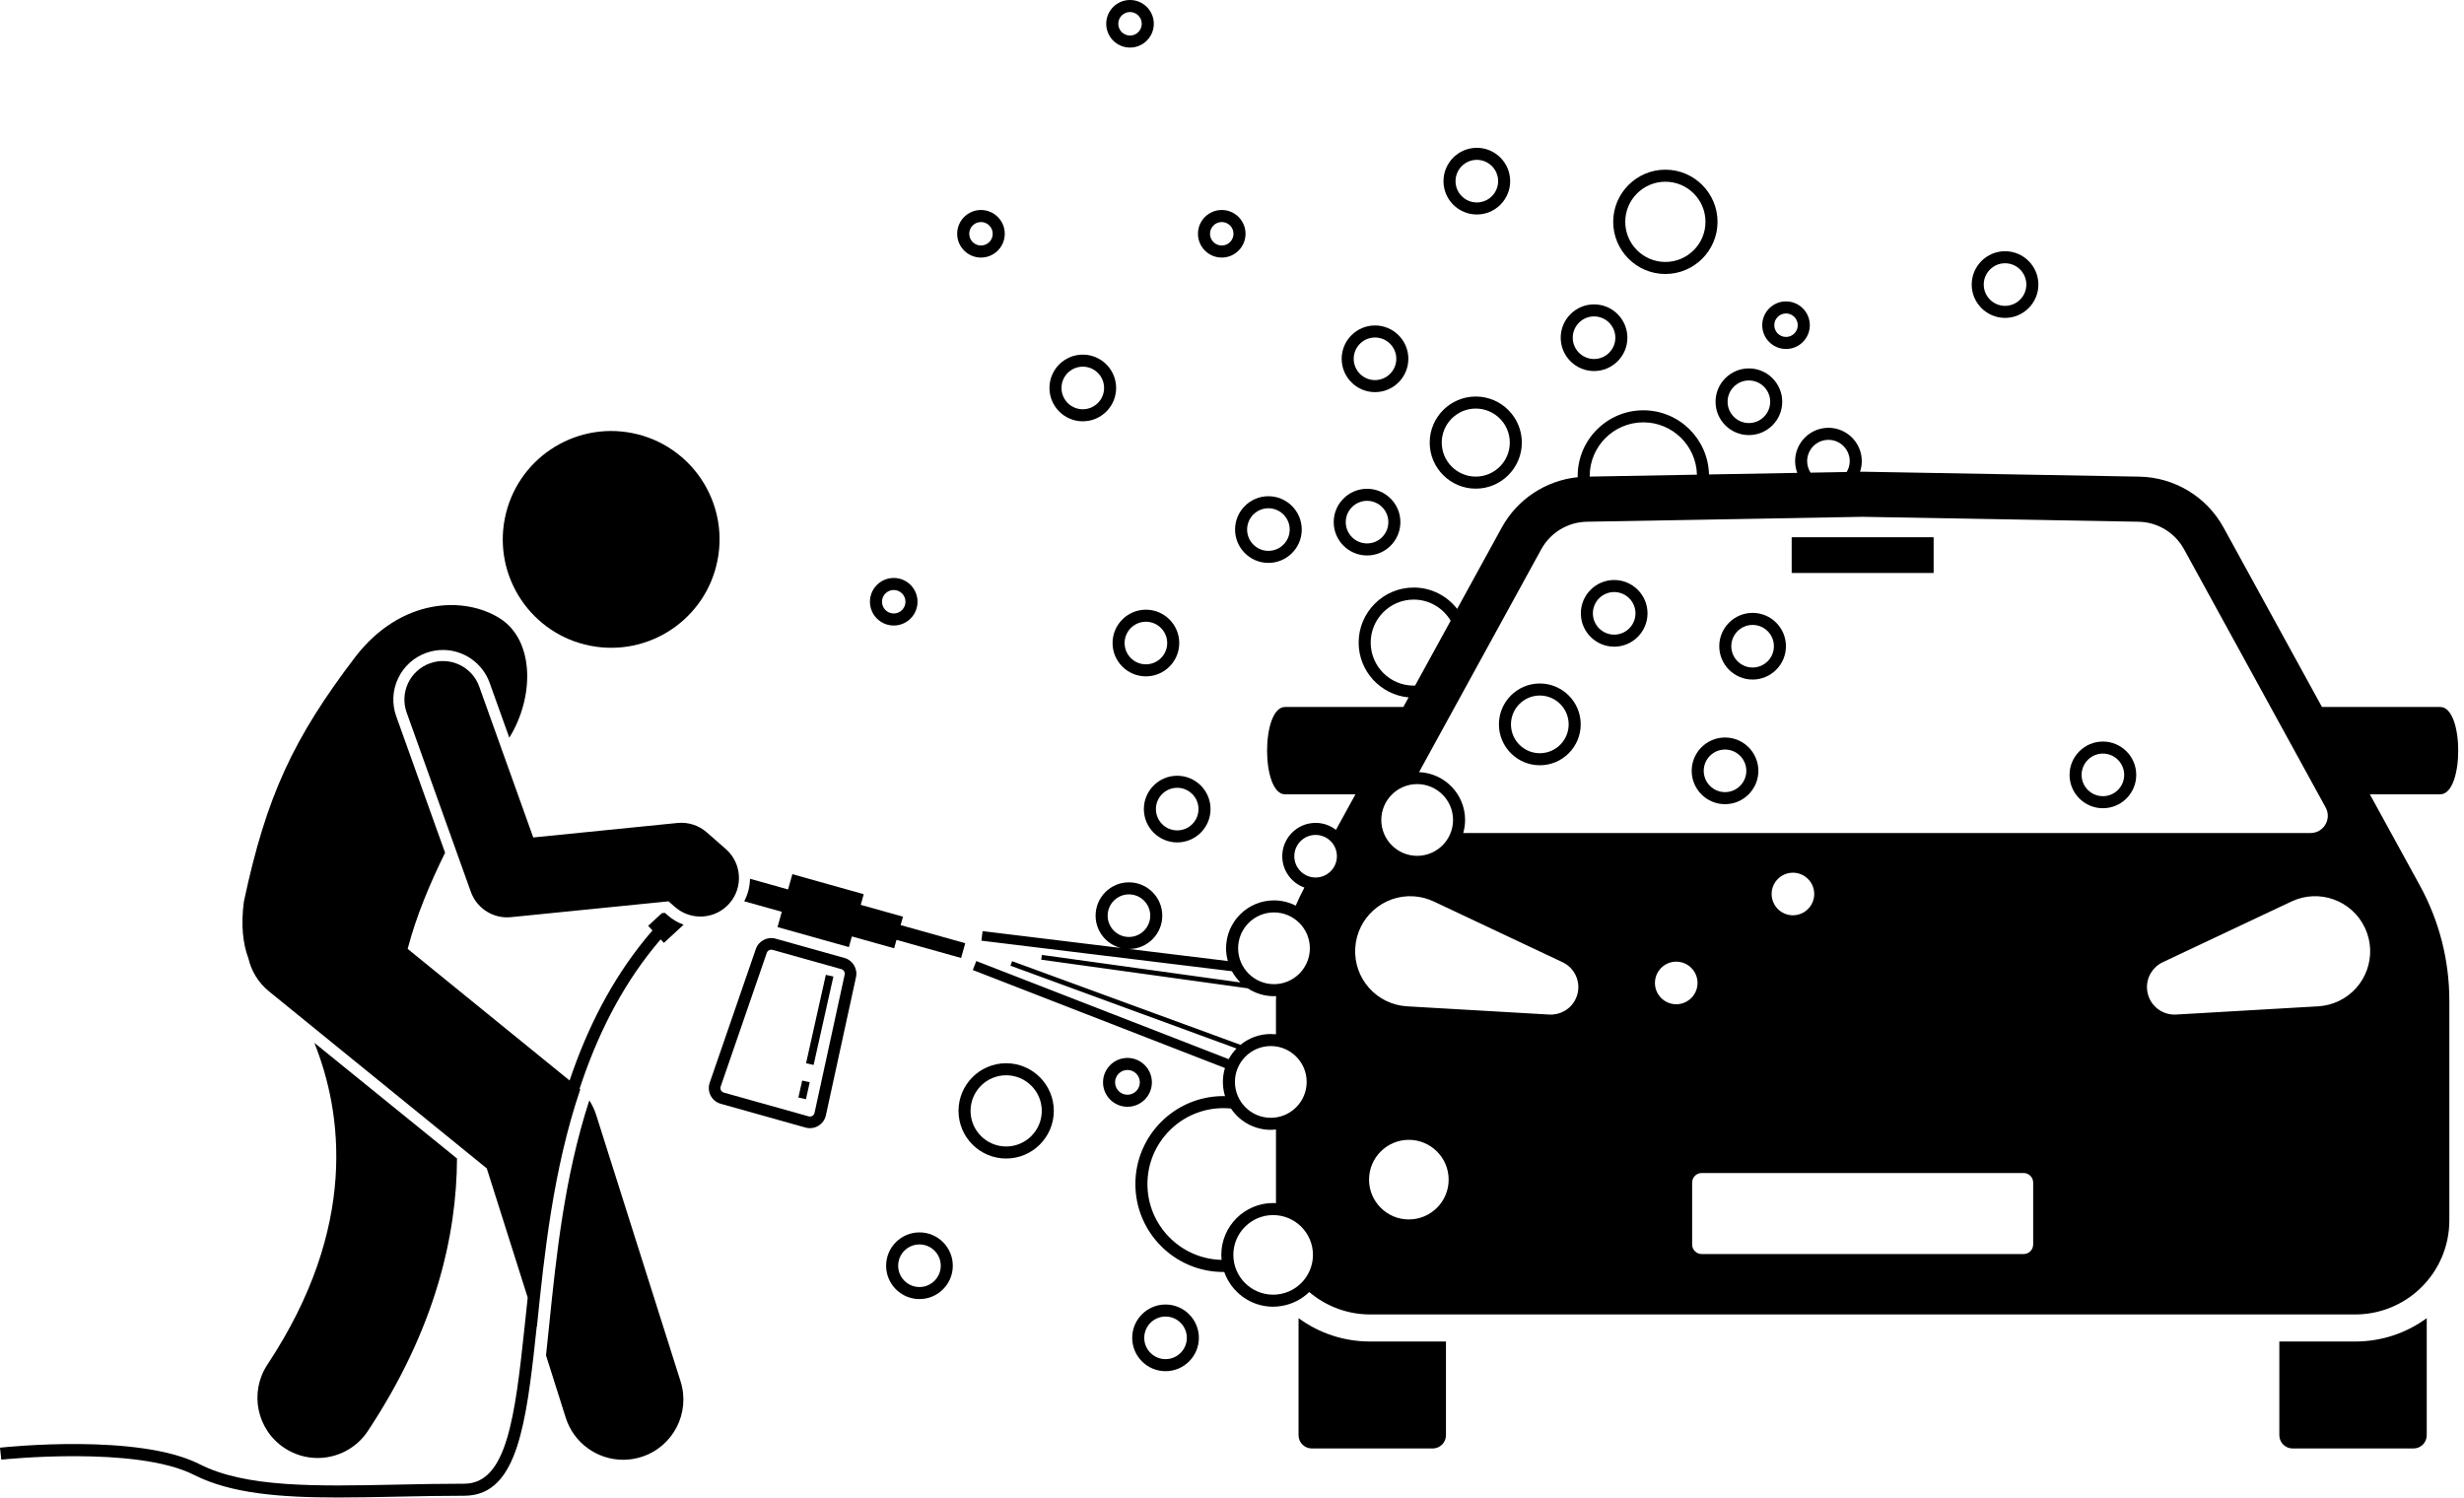 <?xml version="1.0" encoding="UTF-8"?><svg xmlns="http://www.w3.org/2000/svg" xmlns:xlink="http://www.w3.org/1999/xlink" height="310.9" preserveAspectRatio="xMidYMid meet" version="1.0" viewBox="0.0 0.0 511.5 310.9" width="511.5" zoomAndPan="magnify"><g id="change1_1"><path d="M234.579,9.876c2.723,0,4.939-2.215,4.939-4.938S237.302,0,234.579,0c-2.723,0-4.938,2.215-4.938,4.938 S231.856,9.876,234.579,9.876z M234.579,2.5c1.345,0,2.438,1.094,2.438,2.438s-1.094,2.438-2.438,2.438 c-1.344,0-2.438-1.094-2.438-2.438S233.234,2.5,234.579,2.5z" fill="inherit"/><path d="M345.713,56.882c5.971,0,10.828-4.857,10.828-10.828s-4.857-10.828-10.828-10.828 s-10.828,4.857-10.828,10.828S339.743,56.882,345.713,56.882z M345.713,37.726c4.592,0,8.328,3.736,8.328,8.328 s-3.736,8.328-8.328,8.328s-8.328-3.736-8.328-8.328S341.121,37.726,345.713,37.726z" fill="inherit"/><path d="M282.041,133.407c0,5.945,4.564,10.839,10.371,11.375l-1.091,1.989h-24.547c-4.987,0-4.987,18.135,0,18.135 h14.602l-4.046,7.378c-1.17-0.906-2.633-1.451-4.225-1.451c-3.816,0-6.921,3.104-6.921,6.921 c0,2.999,1.921,5.551,4.594,6.51c-0.657,1.227-1.25,2.481-1.8,3.753c-1.356-0.695-2.888-1.094-4.513-1.094 c-5.485,0-9.947,4.462-9.947,9.947c0,0.916,0.135,1.8,0.368,2.643l-20.476-2.497 c3.792-0.029,6.868-3.12,6.868-6.919c0-3.816-3.105-6.921-6.921-6.921s-6.921,3.105-6.921,6.921 c0,3.238,2.238,5.956,5.247,6.708l-28.709-3.501l-0.242,1.985l52.005,6.341c0.473,0.863,1.071,1.646,1.768,2.33 l-41.219-5.716l-0.138,0.99l42.868,5.944c1.567,1.031,3.439,1.636,5.451,1.636c0.149,0,0.294-0.016,0.441-0.022 c-0.006,0.31-0.029,0.619-0.029,0.93v7.001c-0.353-0.038-0.71-0.06-1.073-0.06 c-2.384,0-4.574,0.845-6.289,2.249l-47.41-17.369l-0.344,0.94l46.927,17.192 c-0.639,0.656-1.192,1.395-1.632,2.206l-52.387-20.366l-0.725,1.864l52.343,20.349 c-0.277,0.913-0.429,1.88-0.429,2.883c0,1.031,0.158,2.026,0.45,2.961c-0.12-0.002-0.236-0.018-0.357-0.018 c-10.068,0-18.259,8.191-18.259,18.259s8.191,18.259,18.259,18.259c0.064,0,0.125-0.009,0.189-0.009 c1.471,4.195,5.459,7.216,10.15,7.216c0.609,0,1.203-0.063,1.785-0.161c2.199-0.369,4.173-1.4,5.707-2.89 c3.52,2.988,7.983,4.657,12.623,4.657H386.667h102.262c4.997,0,9.803-1.915,13.43-5.351 c3.893-3.688,6.098-8.814,6.098-14.176v-0v-45.636c0-8.354-2.106-16.572-6.122-23.896l-10.377-18.923h14.604 c4.987,0,4.987-18.135,0-18.135h-24.548l-20.427-37.249c-3.511-6.403-10.183-10.434-17.484-10.565l-57.435-1.026 l-0.547,0.01c0.234-0.694,0.367-1.434,0.367-2.206c0-3.816-3.105-6.921-6.921-6.921s-6.921,3.105-6.921,6.921 c0,0.859,0.165,1.679,0.452,2.439l-18.332,0.327c-0.17-7.373-6.208-13.32-13.621-13.32 c-7.519,0-13.637,6.117-13.637,13.637c0,0.085,0.011,0.167,0.013,0.251c-6.619,0.678-12.536,4.555-15.77,10.453 l-9.262,16.889c-2.093-2.691-5.352-4.433-9.017-4.433C287.168,121.978,282.041,127.106,282.041,133.407z M234.357,185.677c2.438,0,4.421,1.983,4.421,4.421s-1.983,4.421-4.421,4.421c-2.438,0-4.421-1.983-4.421-4.421 S231.919,185.677,234.357,185.677z M301.142,128.864l-7.38,13.457c-0.098,0.003-0.194,0.015-0.292,0.015 c-4.923,0-8.929-4.005-8.929-8.929s4.005-8.929,8.929-8.929C296.733,124.478,299.585,126.244,301.142,128.864z M294.19,177.675c-4.106,0-7.447-3.341-7.447-7.447s3.341-7.447,7.447-7.447s7.447,3.341,7.447,7.447 S298.297,177.675,294.19,177.675z M281.332,196.834c0.364-6.308,5.774-11.125,12.081-10.76 c1.495,0.087,2.941,0.476,4.219,1.075l26.741,12.613c2.852,1.345,4.075,4.747,2.729,7.599 c-1.024,2.169-3.239,3.393-5.495,3.265l-29.516-1.709C285.783,208.551,280.966,203.142,281.332,196.834z M343.547,204.066c0-2.438,1.983-4.421,4.421-4.421s4.421,1.983,4.421,4.421c0,2.438-1.983,4.421-4.421,4.421 S343.547,206.504,343.547,204.066z M264.291,268.782c-4.556,0-8.263-3.707-8.263-8.263s3.707-8.263,8.263-8.263 s8.263,3.707,8.263,8.263S268.847,268.782,264.291,268.782z M253.952,230.057c0.536,0,1.065,0.028,1.587,0.08 c1.786,2.665,4.824,4.423,8.267,4.423c0.363,0,0.72-0.022,1.073-0.06v15.285 c-0.196-0.011-0.389-0.03-0.587-0.03c-5.935,0-10.763,4.828-10.763,10.763c0,0.35,0.02,0.696,0.052,1.037 c-8.517-0.2-15.387-7.176-15.387-15.74C238.193,237.126,245.262,230.057,253.952,230.057z M256.358,224.613 c0-4.106,3.341-7.447,7.447-7.447s7.447,3.341,7.447,7.447s-3.341,7.447-7.447,7.447 S256.358,228.72,256.358,224.613z M257.019,196.87c0-4.106,3.341-7.447,7.447-7.447s7.447,3.341,7.447,7.447 s-3.341,7.447-7.447,7.447S257.019,200.977,257.019,196.87z M277.527,177.754c0,2.438-1.983,4.421-4.421,4.421 c-2.438,0-4.421-1.983-4.421-4.421c0-2.438,1.983-4.421,4.421-4.421 C275.544,173.333,277.527,175.316,277.527,177.754z M300.725,244.898c0,4.556-3.707,8.263-8.263,8.263 s-8.263-3.707-8.263-8.263s3.707-8.263,8.263-8.263S300.725,240.342,300.725,244.898z M422.065,258.364 c0,1.094-0.887,1.982-1.982,1.982h-66.831c-1.095,0-1.982-0.887-1.982-1.982v-12.859 c0-1.095,0.887-1.982,1.982-1.982h66.831c1.094,0,1.982,0.887,1.982,1.982V258.364z M367.771,185.597 c0-2.438,1.983-4.421,4.421-4.421s4.421,1.983,4.421,4.421c0,2.438-1.983,4.421-4.421,4.421 S367.771,188.035,367.771,185.597z M490.93,192.615c2.695,5.714,0.247,12.532-5.467,15.227 c-1.355,0.639-2.81,0.988-4.219,1.074l-29.516,1.709c-3.148,0.182-5.848-2.222-6.03-5.37 c-0.139-2.394,1.223-4.529,3.265-5.494l26.741-12.613C481.417,184.454,488.233,186.9,490.93,192.615z M375.144,95.736c0-2.438,1.983-4.421,4.421-4.421s4.421,1.983,4.421,4.421c0,0.827-0.243,1.593-0.639,2.256 l-7.491,0.134C375.409,97.435,375.144,96.617,375.144,95.736z M330.013,98.944 c-0.001-0.042-0.006-0.083-0.006-0.126c0-6.141,4.996-11.137,11.137-11.137c6.049,0,10.977,4.851,11.123,10.865 L330.013,98.944z M319.955,114.023c1.897-3.459,5.502-5.638,9.447-5.708l57.265-1.022l57.268,1.022 c3.944,0.07,7.548,2.248,9.444,5.706l29.402,53.615c1.31,2.388-0.418,5.306-3.142,5.306H303.752 c0.246-0.864,0.386-1.773,0.386-2.715c0-5.354-4.256-9.722-9.56-9.928L319.955,114.023z" fill="inherit"/><path d="M239.119,224.701c0-2.796-2.275-5.071-5.071-5.071s-5.071,2.275-5.071,5.071s2.275,5.071,5.071,5.071 S239.119,227.497,239.119,224.701z M234.048,227.272c-1.417,0-2.571-1.153-2.571-2.571s1.153-2.571,2.571-2.571 s2.571,1.153,2.571,2.571S235.465,227.272,234.048,227.272z" fill="inherit"/><path d="M198.977,230.623c0,5.455,4.438,9.892,9.892,9.892s9.893-4.438,9.893-9.892s-4.438-9.892-9.893-9.892 S198.977,225.168,198.977,230.623z M201.477,230.623c0-4.076,3.316-7.392,7.392-7.392s7.393,3.316,7.393,7.392 s-3.316,7.392-7.393,7.392S201.477,234.699,201.477,230.623z" fill="inherit"/><path d="M306.354,101.446c5.273,0,9.563-4.29,9.563-9.563c0-5.273-4.29-9.563-9.563-9.563s-9.563,4.29-9.563,9.563 C296.791,97.156,301.081,101.446,306.354,101.446z M306.354,84.819c3.895,0,7.064,3.168,7.064,7.063 c0,3.895-3.168,7.064-7.064,7.064s-7.064-3.168-7.064-7.064C299.291,87.988,302.459,84.819,306.354,84.819z" fill="inherit"/><path d="M284.405,278.504c-5.389,0-10.552-1.707-14.839-4.85v0.479v23.823c0,1.52,1.232,2.752,2.752,2.752h25.097 c1.52,0,2.752-1.232,2.752-2.752v-19.068v-0.385H284.405z" fill="inherit"/><path d="M488.928,278.504h-15.762v0.385v19.068c0,1.52,1.232,2.752,2.752,2.752h25.097 c1.52,0,2.752-1.232,2.752-2.752v-23.824v-0.479C499.482,276.796,494.318,278.504,488.928,278.504z" fill="inherit"/><path d="M371.933 111.533H401.401V118.952H371.933z" fill="inherit"/><path d="M161.019,194.874c-1.729-0.485-3.537,0.463-4.122,2.16l-9.568,27.746 c-0.636,1.845,0.412,3.845,2.291,4.372l17.597,4.933c1.879,0.527,3.814-0.637,4.23-2.544l6.249-28.677 c0.382-1.755-0.669-3.504-2.399-3.989L161.019,194.874z M175.341,202.351l-6.249,28.677 c-0.078,0.36-0.317,0.551-0.453,0.632c-0.135,0.082-0.416,0.204-0.771,0.104l-17.596-4.933 c-0.355-0.1-0.532-0.35-0.605-0.49c-0.074-0.14-0.179-0.427-0.059-0.776l9.568-27.747 c0.169-0.491,0.694-0.765,1.194-0.625l14.277,4.002C175.147,201.337,175.452,201.844,175.341,202.351z" fill="inherit"/><path d="M154.491,187.108l7.802,2.187l-0.889,3.172l14.817,4.154l0.621-2.214l8.771,2.459l0.489-1.746 l13.412,3.76l0.859-3.066l-13.412-3.76l0.489-1.746l-8.771-2.459l0.621-2.214l-14.817-4.154l-0.889,3.172 l-7.904-2.216C155.666,184.043,155.267,185.644,154.491,187.108z" fill="inherit"/><path d="M165.107 225.468H168.719V227.075H165.107z" fill="inherit" transform="rotate(-77.391 166.91 226.267)"/><path d="M160.755 210.935H179.569V212.542H160.755z" fill="inherit" transform="rotate(-77.391 170.162 211.734)"/><path d="M55.519,283.281c-3.812,5.756-2.236,13.512,3.52,17.324c2.124,1.407,4.52,2.08,6.89,2.08 c4.053,0,8.028-1.968,10.434-5.6c14.014-21.161,18.439-40.575,18.507-56.576l-29.613-24.012 C71.004,230.845,74.496,254.626,55.519,283.281z" fill="inherit"/><path d="M113.981,275.303c-0.214,2.089-0.422,4.116-0.635,6.081l4.099,12.943c1.688,5.326,6.609,8.729,11.914,8.729 c1.25,0,2.522-0.19,3.777-0.587c6.581-2.084,10.227-9.11,8.143-15.691l-17.526-55.334 c-0.338-1.066-0.821-2.071-1.421-3.001C117.159,244.342,115.472,260.745,113.981,275.303z" fill="inherit"/><path d="M122.553,134.063c12.197,2.386,24.014-5.565,26.4-17.762c2.386-12.194-5.564-24.015-17.761-26.401 c-12.195-2.386-24.016,5.567-26.401,17.762C102.405,119.858,110.358,131.677,122.553,134.063z" fill="inherit"/><path d="M99.484,142.541c-1.49-4.161-6.071-6.326-10.229-4.835c-4.16,1.489-6.325,6.068-4.836,10.228 l13.321,37.211c1.147,3.205,4.181,5.304,7.528,5.304c0.266,0,0.534-0.014,0.804-0.041l32.71-3.286l1.35,1.181 c3.324,2.909,8.379,2.574,11.289-0.752c2.909-3.325,2.572-8.379-0.752-11.289l-3.963-3.468 c-1.667-1.458-3.856-2.161-6.068-1.94l-29.941,3.008L99.484,142.541z" fill="inherit"/><path d="M40.303,306.205c7.668,3.893,17.96,4.681,29.901,4.681c3.916,0,8.009-0.085,12.245-0.172 c4.5-0.093,9.152-0.19,13.907-0.19c10.033,0,12.466-12.031,14.454-29.532 c0.208-1.831,0.412-3.722,0.618-5.665l0.029,0.091c0.013-0.124,0.025-0.244,0.038-0.369 c1.474-14.392,3.311-32.227,8.964-48.877c-0.049-0.046-0.098-0.091-0.148-0.136 c0.258-0.786,0.526-1.569,0.8-2.35c3.607-10.261,8.686-20.131,16.034-28.667l0.67,0.728l4.1-3.776 c-1.2-0.432-2.321-1.081-3.296-1.935l-0.599-0.524l-0.617,0.062l-2.853,2.628l0.891,0.967 c-7.483,8.625-12.689,18.539-16.397,28.837c-0.276,0.767-0.548,1.536-0.808,2.307l-33.614-27.324l0.004-0.002 c1.769-6.766,4.595-13.526,7.771-19.949l-10.141-28.327c-0.928-2.59-0.791-5.387,0.385-7.874 c1.177-2.487,3.251-4.368,5.841-5.295c1.12-0.401,2.289-0.606,3.472-0.606c4.337,0,8.234,2.745,9.697,6.831 l4.075,11.383c5.25-8.461,5.223-20.171-1.899-24.733c-7.41-4.744-20.617-4.307-30.068,7.958 c-12.895,16.94-18.479,28.916-23.128,50.793c-0.652,4.858-0.216,8.714,0.94,11.815 c0.611,2.594,2.04,5.016,4.268,6.827l4.606,3.744l40.606,33.008l8.497,26.826c-0.155,1.43-0.304,2.838-0.45,4.214 c-0.053,0.499-0.105,0.992-0.157,1.484c-2.039,19.209-3.714,32.939-12.583,32.939 c-4.78,0-9.446,0.097-13.959,0.19c-16.818,0.347-31.338,0.649-40.962-4.238 C28.712,297.515,1.167,300.419,0,300.545l0.27,2.485C0.548,303,28.242,300.081,40.303,306.205z" fill="inherit"/><path d="M319.649,158.873c4.681,0,8.489-3.808,8.489-8.489s-3.808-8.488-8.489-8.488s-8.488,3.808-8.488,8.488 S314.968,158.873,319.649,158.873z M319.649,144.395c3.302,0,5.989,2.687,5.989,5.988 c0,3.302-2.687,5.989-5.989,5.989c-3.302,0-5.988-2.687-5.988-5.989 C313.661,147.082,316.347,144.395,319.649,144.395z" fill="inherit"/><path d="M244.375,174.891c3.816,0,6.921-3.105,6.921-6.921s-3.105-6.921-6.921-6.921s-6.921,3.105-6.921,6.921 S240.559,174.891,244.375,174.891z M248.797,167.97c0,2.438-1.983,4.421-4.421,4.421s-4.421-1.983-4.421-4.421 s1.983-4.421,4.421-4.421S248.797,165.532,248.797,167.97z" fill="inherit"/><path d="M235.032,277.744c0,3.816,3.105,6.921,6.921,6.921s6.921-3.105,6.921-6.921s-3.104-6.921-6.921-6.921 S235.032,273.927,235.032,277.744z M241.954,282.165c-2.438,0-4.421-1.983-4.421-4.421 c0-2.438,1.983-4.421,4.421-4.421c2.438,0,4.421,1.983,4.421,4.421C246.375,280.182,244.391,282.165,241.954,282.165 z" fill="inherit"/><path d="M183.95,262.772c0,3.816,3.104,6.921,6.921,6.921s6.921-3.104,6.921-6.921s-3.105-6.921-6.921-6.921 S183.95,258.955,183.95,262.772z M186.45,262.772c0-2.438,1.983-4.421,4.421-4.421 c2.438,0,4.421,1.983,4.421,4.421c0,2.438-1.983,4.421-4.421,4.421C188.433,267.192,186.45,265.209,186.45,262.772 z" fill="inherit"/><path d="M203.64,53.472c2.723,0,4.938-2.215,4.938-4.938s-2.215-4.938-4.938-4.938c-2.723,0-4.939,2.215-4.939,4.938 S200.917,53.472,203.64,53.472z M203.64,46.096c1.344,0,2.438,1.094,2.438,2.438s-1.094,2.438-2.438,2.438 c-1.345,0-2.438-1.094-2.438-2.438S202.295,46.096,203.64,46.096z" fill="inherit"/><path d="M253.622,53.472c2.723,0,4.938-2.215,4.938-4.938s-2.215-4.938-4.938-4.938s-4.938,2.215-4.938,4.938 S250.899,53.472,253.622,53.472z M253.622,46.096c1.344,0,2.438,1.094,2.438,2.438s-1.094,2.438-2.438,2.438 s-2.438-1.094-2.438-2.438S252.277,46.096,253.622,46.096z" fill="inherit"/><path d="M370.759,72.451c2.723,0,4.938-2.215,4.938-4.938c0-2.723-2.215-4.939-4.938-4.939s-4.938,2.215-4.938,4.939 C365.821,70.235,368.037,72.451,370.759,72.451z M370.759,65.074c1.344,0,2.438,1.094,2.438,2.438 c0,1.344-1.094,2.438-2.438,2.438s-2.438-1.094-2.438-2.438C368.321,66.168,369.415,65.074,370.759,65.074z" fill="inherit"/><path d="M185.53,129.863c2.723,0,4.938-2.215,4.938-4.938s-2.215-4.938-4.938-4.938s-4.938,2.215-4.938,4.938 S182.807,129.863,185.53,129.863z M185.53,122.487c1.344,0,2.438,1.094,2.438,2.438s-1.094,2.438-2.438,2.438 s-2.438-1.094-2.438-2.438S184.185,122.487,185.53,122.487z" fill="inherit"/><path d="M256.387,109.938c0,3.816,3.105,6.921,6.921,6.921s6.921-3.105,6.921-6.921s-3.105-6.921-6.921-6.921 S256.387,106.121,256.387,109.938z M263.308,105.517c2.438,0,4.421,1.983,4.421,4.421 c0,2.438-1.983,4.421-4.421,4.421s-4.421-1.983-4.421-4.421C258.887,107.5,260.87,105.517,263.308,105.517z" fill="inherit"/><path d="M306.574,44.529c3.816,0,6.921-3.105,6.921-6.921s-3.105-6.921-6.921-6.921s-6.921,3.105-6.921,6.921 S302.758,44.529,306.574,44.529z M306.574,33.186c2.438,0,4.421,1.983,4.421,4.421s-1.983,4.421-4.421,4.421 s-4.421-1.983-4.421-4.421S304.136,33.186,306.574,33.186z" fill="inherit"/><path d="M363.051,90.327c3.816,0,6.921-3.105,6.921-6.921s-3.105-6.921-6.921-6.921s-6.921,3.104-6.921,6.921 S359.235,90.327,363.051,90.327z M363.051,78.984c2.438,0,4.421,1.983,4.421,4.421c0,2.438-1.983,4.421-4.421,4.421 s-4.421-1.983-4.421-4.421C358.63,80.968,360.613,78.984,363.051,78.984z" fill="inherit"/><path d="M283.785,115.317c3.816,0,6.921-3.104,6.921-6.921s-3.105-6.921-6.921-6.921s-6.921,3.105-6.921,6.921 S279.969,115.317,283.785,115.317z M283.785,103.975c2.438,0,4.421,1.983,4.421,4.421 c0,2.438-1.983,4.421-4.421,4.421s-4.421-1.983-4.421-4.421C279.364,105.959,281.347,103.975,283.785,103.975z" fill="inherit"/><path d="M230.956,133.497c0,3.816,3.105,6.921,6.921,6.921s6.921-3.105,6.921-6.921s-3.105-6.921-6.921-6.921 S230.956,129.681,230.956,133.497z M237.877,137.918c-2.438,0-4.421-1.983-4.421-4.421 c0-2.438,1.983-4.421,4.421-4.421s4.421,1.983,4.421,4.421C242.298,135.935,240.315,137.918,237.877,137.918z" fill="inherit"/><path d="M285.437,81.409c3.816,0,6.921-3.104,6.921-6.921s-3.105-6.921-6.921-6.921s-6.921,3.105-6.921,6.921 S281.62,81.409,285.437,81.409z M285.437,70.067c2.438,0,4.421,1.983,4.421,4.421c0,2.438-1.983,4.421-4.421,4.421 s-4.421-1.983-4.421-4.421C281.015,72.05,282.998,70.067,285.437,70.067z" fill="inherit"/><path d="M224.776,87.464c3.816,0,6.921-3.105,6.921-6.921s-3.105-6.921-6.921-6.921s-6.921,3.104-6.921,6.921 S220.959,87.464,224.776,87.464z M224.776,76.122c2.438,0,4.421,1.983,4.421,4.421c0,2.438-1.983,4.421-4.421,4.421 c-2.438,0-4.421-1.983-4.421-4.421C220.355,78.106,222.338,76.122,224.776,76.122z" fill="inherit"/><path d="M416.226,65.997c3.816,0,6.921-3.105,6.921-6.921s-3.105-6.921-6.921-6.921s-6.921,3.105-6.921,6.921 S412.409,65.997,416.226,65.997z M416.226,54.654c2.438,0,4.421,1.983,4.421,4.421s-1.983,4.421-4.421,4.421 s-4.421-1.983-4.421-4.421S413.788,54.654,416.226,54.654z" fill="inherit"/><path d="M330.908,77.032c3.816,0,6.921-3.105,6.921-6.921s-3.104-6.921-6.921-6.921s-6.921,3.105-6.921,6.921 S327.091,77.032,330.908,77.032z M335.329,70.111c0,2.438-1.983,4.421-4.421,4.421c-2.438,0-4.421-1.983-4.421-4.421 s1.983-4.421,4.421-4.421C333.345,65.689,335.329,67.673,335.329,70.111z" fill="inherit"/><path d="M358.097,166.951c3.816,0,6.921-3.105,6.921-6.921s-3.105-6.921-6.921-6.921s-6.921,3.105-6.921,6.921 S354.281,166.951,358.097,166.951z M358.097,155.608c2.438,0,4.421,1.983,4.421,4.421s-1.983,4.421-4.421,4.421 s-4.421-1.983-4.421-4.421S355.659,155.608,358.097,155.608z" fill="inherit"/><path d="M363.822,141.079c3.816,0,6.921-3.105,6.921-6.921s-3.105-6.921-6.921-6.921s-6.921,3.105-6.921,6.921 S360.005,141.079,363.822,141.079z M363.822,129.736c2.438,0,4.421,1.983,4.421,4.421s-1.983,4.421-4.421,4.421 c-2.438,0-4.421-1.983-4.421-4.421S361.384,129.736,363.822,129.736z" fill="inherit"/><path d="M335.088,134.253c3.816,0,6.921-3.105,6.921-6.921s-3.105-6.921-6.921-6.921s-6.921,3.105-6.921,6.921 S331.272,134.253,335.088,134.253z M335.088,122.911c2.438,0,4.421,1.983,4.421,4.421s-1.983,4.421-4.421,4.421 s-4.421-1.983-4.421-4.421S332.65,122.911,335.088,122.911z" fill="inherit"/><path d="M436.539,167.792c3.816,0,6.921-3.105,6.921-6.921s-3.105-6.921-6.921-6.921s-6.921,3.104-6.921,6.921 S432.723,167.792,436.539,167.792z M436.539,156.449c2.438,0,4.421,1.983,4.421,4.421 c0,2.438-1.983,4.421-4.421,4.421s-4.421-1.983-4.421-4.421C432.118,158.433,434.101,156.449,436.539,156.449z" fill="inherit"/></g></svg>